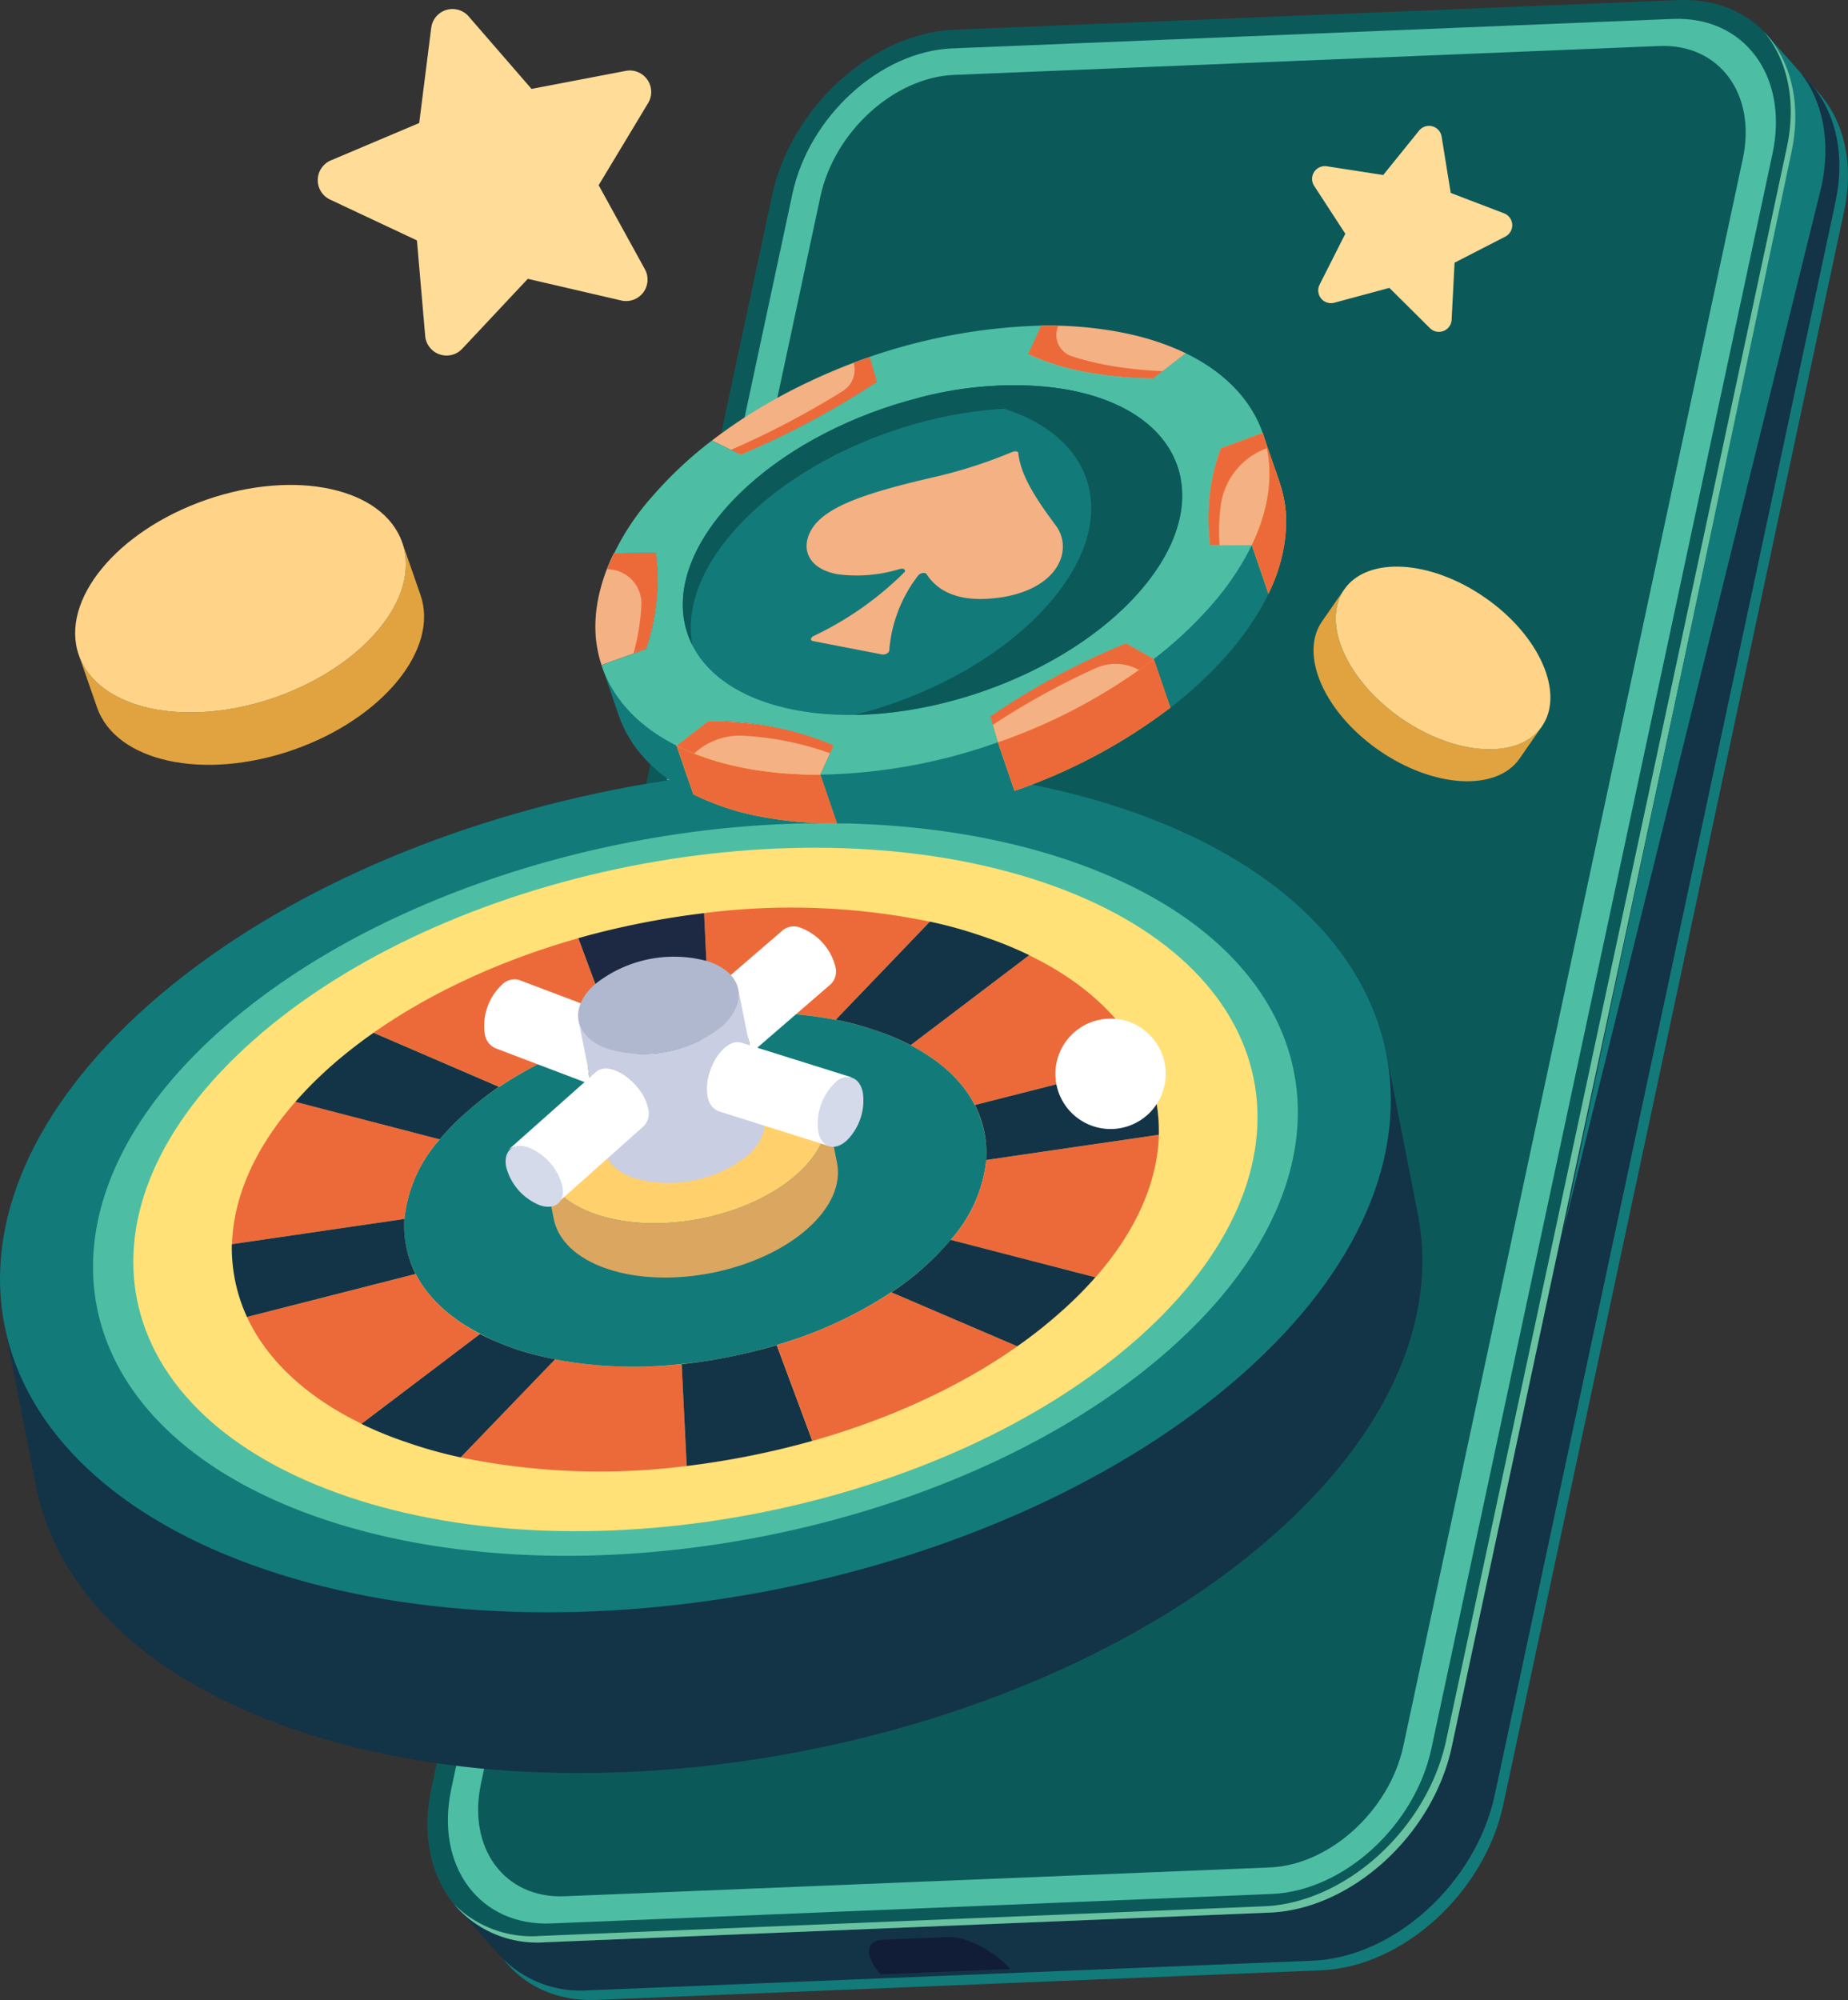 <svg xmlns="http://www.w3.org/2000/svg" xmlns:xlink="http://www.w3.org/1999/xlink" width="215.335" height="233" viewBox="0 0 215.335 233">
  <rect x="0" y="0" width="215.335" height="233" fill="#333333" stroke="none"/>
  <defs>
    <clipPath id="clip-path">
      <path id="Path_22596" data-name="Path 22596" d="M163.964,2.2,79.545,5.653c-9.522.39-19.023,9.037-21.223,19.318l-39.7,185.576c-2.2,10.278,3.739,18.295,13.262,17.9L116.3,225c9.522-.387,19.026-9.037,21.223-19.315l39.7-185.576c2.148-10.042-3.463-17.923-12.6-17.92-.218,0-.439,0-.664.012" transform="translate(-18.165 -2.187)" fill="none"/>
    </clipPath>
    <linearGradient id="linear-gradient" x1="0.123" y1="0.785" x2="0.131" y2="0.785" gradientUnits="objectBoundingBox">
      <stop offset="0" stop-color="#133347"/>
      <stop offset="1" stop-color="#137a7a"/>
    </linearGradient>
    <clipPath id="clip-path-2">
      <path id="Path_22598" data-name="Path 22598" d="M165.27,3.685,80.847,7.142c-9.519.387-19.023,9.037-21.223,19.315l-39.7,185.576c-1.131,5.282-4.486,5.079-1.939,8.33.2.252,4.778,5.383,4.99,5.614a12.775,12.775,0,0,0,10.211,3.964l84.419-3.454c9.522-.387,19.023-9.037,21.223-19.318L178.529,21.6c1.131-5.291.108-9.983-2.449-13.237-.194-.249-5.657-6.36-5.866-6.591-.556-.605-.894-.839-1.134-.839-.808,0-.538,2.624-3.81,2.756" transform="translate(-17.053 -0.929)" fill="none"/>
    </clipPath>
    <linearGradient id="linear-gradient-2" x1="0.169" y1="0.801" x2="0.177" y2="0.801" gradientUnits="objectBoundingBox">
      <stop offset="0" stop-color="#0c595a"/>
      <stop offset="0.056" stop-color="#0c595a"/>
      <stop offset="0.47" stop-color="#0c595a"/>
      <stop offset="0.481" stop-color="#0f5d5c"/>
      <stop offset="0.493" stop-color="#1b6a65"/>
      <stop offset="0.505" stop-color="#2e8074"/>
      <stop offset="0.518" stop-color="#499e88"/>
      <stop offset="0.53" stop-color="#69c3a0"/>
      <stop offset="0.536" stop-color="#60bb9c"/>
      <stop offset="0.561" stop-color="#3e9f8d"/>
      <stop offset="0.585" stop-color="#268a82"/>
      <stop offset="0.608" stop-color="#187e7c"/>
      <stop offset="0.626" stop-color="#137a7a"/>
      <stop offset="0.675" stop-color="#106c6c"/>
      <stop offset="0.75" stop-color="#0d5e5e"/>
      <stop offset="0.813" stop-color="#0c595a"/>
      <stop offset="1" stop-color="#133347"/>
    </linearGradient>
    <clipPath id="clip-path-3">
      <rect id="Rectangle_11300" data-name="Rectangle 11300" width="215.335" height="233" fill="none"/>
    </clipPath>
  </defs>
  <g id="Group_41519" data-name="Group 41519" transform="translate(0 0)">
    <g id="Group_41514" data-name="Group 41514" transform="translate(55.816 6.719)">
      <g id="Group_41513" data-name="Group 41513" clip-path="url(#clip-path)">
        <path id="Path_22595" data-name="Path 22595" d="M190.613,371.2-14.317,208.174,139.837-25.48l204.93,163.026Z" transform="translate(-85.491 -59.533)" fill="url(#linear-gradient)"/>
      </g>
    </g>
    <g id="Group_41516" data-name="Group 41516" transform="translate(52.4 2.854)">
      <g id="Group_41515" data-name="Group 41515" clip-path="url(#clip-path-2)">
        <path id="Path_22597" data-name="Path 22597" d="M191.659-24.225-22.107,149.6,165.776,359.543,379.542,185.72Z" transform="translate(-98.222 -53.065)" fill="url(#linear-gradient-2)"/>
      </g>
    </g>
    <g id="Group_41518" data-name="Group 41518" transform="translate(0 0)">
      <g id="Group_41517" data-name="Group 41517" clip-path="url(#clip-path-3)">
        <path id="Path_22599" data-name="Path 22599" d="M114.346,222.814l-84.419,3.454c-9.522.39-15.459-7.63-13.262-17.908l39.7-185.576c2.2-10.278,11.7-18.928,21.226-19.318L162.01.013c9.522-.387,15.459,7.63,13.259,17.908L135.569,203.5c-2.2,10.278-11.7,18.928-21.223,19.318" transform="translate(33.595 -0.002)" fill="#0c595a"/>
        <path id="Path_22600" data-name="Path 22600" d="M27.187,223.015l84.419-3.454c9.522-.39,19.026-9.037,21.223-19.318l39.7-185.576c1.158-5.411.058-10.192-2.627-13.452,3.159,3.254,4.532,8.355,3.285,14.19l-39.7,185.573c-2.2,10.281-11.7,18.931-21.223,19.318l-84.419,3.454A12.685,12.685,0,0,1,17.213,219.3a12.816,12.816,0,0,0,9.974,3.718" transform="translate(35.677 2.517)" fill="#69c3a0"/>
        <path id="Path_22601" data-name="Path 22601" d="M17.385,206.895l39.748-185.8C59.06,12.086,67.391,4.5,75.739,4.161L159.71.726c8.349-.341,13.551,6.686,11.624,15.7l-39.748,185.8c-1.927,9.009-10.257,16.593-18.605,16.934l-83.971,3.435c-8.349.341-13.551-6.686-11.624-15.7" transform="translate(35.204 1.479)" fill="#4dbea3"/>
        <path id="Path_22602" data-name="Path 22602" d="M18.466,204.166,58.015,19.291C59.628,11.747,66.6,5.4,73.591,5.116L155.77,1.752c6.987-.286,11.344,5.6,9.728,13.142L125.949,199.769c-1.613,7.543-8.585,13.889-15.572,14.174L28.2,217.3c-6.987.286-11.344-5.6-9.731-13.139" transform="translate(37.58 3.609)" fill="#0c595a"/>
        <path id="Path_22603" data-name="Path 22603" d="M59.282,142.2,85.864,16.563C87,11.272,85.975,6.58,83.415,3.326c-.086-.108-1.192-1.358-2.424-2.738C81.015.613,86.73,7,86.924,7.247c2.556,3.254,3.58,7.946,2.449,13.234Z" transform="translate(122.874 1.218)" fill="#137a7a"/>
        <path id="Path_22604" data-name="Path 22604" d="M34.31,77.78l15.108-.618c-1.911-2.139-5.141-3.8-7.212-3.718l-7.611.313c-2.071.083-2.2,1.884-.286,4.022" transform="translate(68.306 152.22)" fill="#111c36"/>
        <path id="Path_22605" data-name="Path 22605" d="M29.634,1.207l7.325,8.444,10.976-2.1a2.5,2.5,0,0,1,2.612,3.743l-5.767,9.575,5.39,9.793A2.5,2.5,0,0,1,47.416,34.3l-10.89-2.526-7.648,8.152a2.5,2.5,0,0,1-4.311-1.5L23.605,27.3,13.487,22.544a2.5,2.5,0,0,1,.089-4.566L23.87,13.624l1.4-11.089a2.5,2.5,0,0,1,4.369-1.327" transform="translate(24.977 0.707)" fill="#fd9"/>
        <path id="Path_22606" data-name="Path 22606" d="M64.851,6.023l1.063,6.566,6.21,2.372a1.488,1.488,0,0,1,.151,2.713L66.36,20.714l-.341,6.643a1.486,1.486,0,0,1-2.532.98l-4.72-4.689-6.422,1.73a1.487,1.487,0,0,1-1.715-2.1l3-5.936L50,11.763a1.487,1.487,0,0,1,1.475-2.28L58.048,10.5l4.179-5.174a1.487,1.487,0,0,1,2.624.7" transform="translate(103.13 9.889)" fill="#fd9"/>
        <path id="Path_22607" data-name="Path 22607" d="M8.819,47.9a19.354,19.354,0,0,0,1.653,6.179A18.691,18.691,0,0,1,8.819,47.9" transform="translate(18.279 99.283)" fill="#e93565"/>
        <path id="Path_22608" data-name="Path 22608" d="M161.543,62.493l3.672,18.737c2.329,11.845-3.088,25.239-16.848,37.367-27.691,24.468-78.637,34.639-113.8,22.723-17.693-5.989-28-16.417-30.371-28.432L.54,94.221c-2.369-11.873,3.039-25.3,16.829-37.472,27.688-24.465,78.643-34.6,113.807-22.686,17.69,5.989,28,16.414,30.367,28.429" transform="translate(0.001 60.251)" fill="#133347"/>
        <path id="Path_22609" data-name="Path 22609" d="M131.158,34.052c35.133,11.9,41.239,41.368,13.554,65.823C117,124.349,66.045,134.5,30.912,122.6-4.246,110.691-10.327,81.23,17.379,56.756,45.067,32.3,96,22.145,131.158,34.052" transform="translate(0 60.248)" fill="#137a7a"/>
        <path id="Path_22610" data-name="Path 22610" d="M117.155,35.519c-30.444-10.309-74.648-1.481-98.6,19.674S-.16,101.945,30.284,112.254c30.414,10.3,74.67,1.463,98.618-19.693s18.67-46.739-11.747-57.042m-.968,52.737c-10.837,9.575-27.077,15.867-43.482,17.831a80.478,80.478,0,0,1-26.348-.986,54.579,54.579,0,0,1-5.466-1.493c-.2-.065-.4-.132-.6-.2s-.39-.132-.587-.2a41.015,41.015,0,0,1-4.892-2.031c-6.585-3.2-11.068-7.525-13.379-12.5a19.024,19.024,0,0,1-1.672-6.388,15.4,15.4,0,0,1-.046-2.031c.187-6.428,3.583-13.286,10.509-19.81.117-.1.23-.212.529-.485l.516-.461c.181-.16.366-.32.581-.507,7.5-6.434,17.474-11.341,28.214-14.393q1.378-.383,2.772-.728c12.773-3.2,26.422-3.779,38.212-1.2a54.16,54.16,0,0,1,5.516,1.509c.191.061.384.126.575.191s.381.129.572.2A40.617,40.617,0,0,1,112.6,46.59c6.594,3.2,11.089,7.528,13.379,12.454,4.108,8.859,1.057,19.631-9.79,29.212" transform="translate(7.313 64.69)" fill="#4dbea3"/>
        <path id="Path_22611" data-name="Path 22611" d="M111.069,36.169c28.4,9.618,33.333,33.437,10.954,53.2-22.394,19.782-63.583,27.983-91.981,18.366C1.622,98.115-3.291,74.3,19.1,54.52c22.378-19.767,63.547-27.974,91.966-18.35" transform="translate(10.478 66.618)" fill="#ffe177"/>
        <path id="Path_22612" data-name="Path 22612" d="M25.879,47.309c1.026-.163,2.056-.3,3.082-.412L28.4,35.046a80.225,80.225,0,0,1,26.308.992L43.744,47.472a34.461,34.461,0,0,1,4.64,1.235c-6.643-2.252-14.654-2.615-22.5-1.4" transform="translate(53.639 71.33)" fill="#ec6a3a"/>
        <path id="Path_22613" data-name="Path 22613" d="M26.809,34.62h0l-.16.022.16-.022" transform="translate(55.235 71.756)" fill="#e93565"/>
        <path id="Path_22614" data-name="Path 22614" d="M44.79,53.666c.135.27.261.544.378.817-1.733-4-5.771-7.414-11.965-9.51a27.922,27.922,0,0,1,4.09,1.721l13.8-10.478c6.6,3.2,11.092,7.531,13.375,12.447Z" transform="translate(68.82 75.064)" fill="#ec6a3a"/>
        <path id="Path_22615" data-name="Path 22615" d="M28.458,51.54a50.434,50.434,0,0,0,14.767.553l.581,11.861a80.222,80.222,0,0,1-26.336-1Z" transform="translate(36.21 106.826)" fill="#ec6a3a"/>
        <path id="Path_22616" data-name="Path 22616" d="M83.192,55.413a16.73,16.73,0,0,1-4.163,9.452,31.192,31.192,0,0,1-6.944,6.115,49.147,49.147,0,0,1-13.332,6.139,57.5,57.5,0,0,1-11.089,2.212,49.609,49.609,0,0,1-14.74-.535,39.273,39.273,0,0,1-4.062-1.042A24.96,24.96,0,0,1,24.2,75.813c-3.875-1.988-6.52-4.634-7.845-7.66A12.264,12.264,0,0,1,15.325,62.8a16.408,16.408,0,0,1,4.16-9.639,27.968,27.968,0,0,1,3.106-3.193,38.448,38.448,0,0,1,3.8-2.913,49.449,49.449,0,0,1,14.291-6.447,66.525,66.525,0,0,1,7.067-1.524c7.848-1.226,15.861-.86,22.508,1.367,6.207,2.123,10.251,5.515,11.956,9.522a12.606,12.606,0,0,1,.974,5.439" transform="translate(31.755 79.573)" fill="#137a7a"/>
        <path id="Path_22617" data-name="Path 22617" d="M36.926,51l4.145,11.151a98.7,98.7,0,0,1-14.528,2.91l-.111.012-.581-11.858A62.617,62.617,0,0,0,36.926,51" transform="translate(53.583 105.707)" fill="#133347"/>
        <path id="Path_22618" data-name="Path 22618" d="M30.947,52.886l-14.614-6.3Q14.669,47.747,13.122,49c7.359-5.964,16.863-10.536,27.064-13.428l4.142,11.142c.307-.089.618-.175.925-.261a50.5,50.5,0,0,0-14.306,6.434" transform="translate(27.198 73.727)" fill="#ec6a3a"/>
        <path id="Path_22619" data-name="Path 22619" d="M26.072,48.684c.307-.089.615-.175.922-.261a64.016,64.016,0,0,1,7.07-1.539c1.026-.163,2.056-.3,3.082-.412L36.59,34.62c-.037,0-.077.009-.117.015A98.305,98.305,0,0,0,24.7,36.8c-.928.23-1.85.473-2.765.737Z" transform="translate(45.454 71.756)" fill="#1d2943"/>
        <path id="Path_22620" data-name="Path 22620" d="M28.875,56.938,8.8,59.876c.178-6.148,3.294-12.687,9.5-18.833-.747.741-1.45,1.49-2.1,2.243L33,47.655a16.525,16.525,0,0,0-4.136,9.639c0-.117.006-.237.012-.356" transform="translate(18.236 85.069)" fill="#ec6a3a"/>
        <path id="Path_22621" data-name="Path 22621" d="M79.239,40.27c4.111,8.856,1.06,19.628-9.79,29.212S42.376,85.35,26.078,87.3a98.7,98.7,0,0,0,14.528-2.91L36.461,73.24a50.187,50.187,0,0,0,13.354-6.155l14.666,6.287A53.666,53.666,0,0,0,69.4,69.491a44.625,44.625,0,0,0,4.185-4.157L56.74,60.977a16.641,16.641,0,0,0,4.142-9.445c0,.046,0,.1-.006.141l20.1-2.941a19.364,19.364,0,0,0-1.736-8.462" transform="translate(54.052 83.467)" fill="#ec6a3a"/>
        <path id="Path_22622" data-name="Path 22622" d="M29.013,48.764c-.114-.224-.221-.455-.32-.685,1.334,3,3.967,5.663,7.829,7.679L22.714,66.214c-6.582-3.2-11.068-7.525-13.348-12.438Z" transform="translate(19.413 99.652)" fill="#ec6a3a"/>
        <path id="Path_22623" data-name="Path 22623" d="M48.765,36.63c.191.065.381.132.572.2a43.533,43.533,0,0,1,4.9,2.019L40.423,49.332a27.922,27.922,0,0,0-4.09-1.721,34.461,34.461,0,0,0-4.64-1.235l10.97-11.434a50.347,50.347,0,0,1,5.525,1.5c.194.061.387.126.578.191" transform="translate(65.69 72.425)" fill="#133347"/>
        <path id="Path_22624" data-name="Path 22624" d="M36.272,53.522l-11,11.427a52.025,52.025,0,0,1-5.479-1.484c-.2-.065-.4-.129-.593-.2l-.587-.2a43.8,43.8,0,0,1-4.907-2.022L27.527,50.578a30.173,30.173,0,0,0,4.68,1.924,36.564,36.564,0,0,0,4.065,1.02" transform="translate(28.408 104.832)" fill="#133347"/>
        <path id="Path_22625" data-name="Path 22625" d="M56.648,40.267a19.39,19.39,0,0,1,1.739,8.471l-20.1,2.938c0-.046,0-.092,0-.138a12.2,12.2,0,0,0-.946-5.451c-.114-.277-.24-.547-.375-.817Z" transform="translate(76.636 83.46)" fill="#133347"/>
        <path id="Path_22626" data-name="Path 22626" d="M28.892,46.216c-.006.12-.012.24-.012.356a12.577,12.577,0,0,0,1.008,5.368c.1.23.2.458.32.682l-19.65,5.012-.025-.061A19.3,19.3,0,0,1,8.88,51.393l-.009-.132-.009-.077a19.388,19.388,0,0,1-.068-2.028Z" transform="translate(18.218 95.791)" fill="#133347"/>
        <path id="Path_22627" data-name="Path 22627" d="M20.305,39.157l14.614,6.3A38.248,38.248,0,0,0,31.127,48.4a27.81,27.81,0,0,0-3.107,3.171L11.2,47.2a42.126,42.126,0,0,1,2.974-3.085l.141-.132c.114-.108.23-.215.347-.323.058-.055.12-.111.181-.166q.217-.2.442-.4l.049-.043c.2-.175.384-.338.575-.5q2.106-1.8,4.391-3.392" transform="translate(23.223 81.16)" fill="#133347"/>
        <path id="Path_22628" data-name="Path 22628" d="M57.573,51.37a44.622,44.622,0,0,1-4.185,4.157,54.036,54.036,0,0,1-4.916,3.881L33.8,53.119a31.434,31.434,0,0,0,6.907-6.112Z" transform="translate(70.063 97.43)" fill="#133347"/>
        <path id="Path_22629" data-name="Path 22629" d="M53.61,42.031l1.244,6.33c.479,2.437-.639,5.187-3.463,7.682-5.657,5-16.1,7.1-23.343,4.646-3.613-1.226-5.728-3.368-6.21-5.832l-1.248-6.33c.485,2.464,2.6,4.606,6.213,5.832,7.239,2.452,17.683.35,23.343-4.646,2.824-2.5,3.942-5.245,3.463-7.682" transform="translate(42.679 87.117)" fill="#dba660"/>
        <path id="Path_22630" data-name="Path 22630" d="M47.44,40.817c7.239,2.452,8.459,8.5,2.778,13.517-5.657,5-16.1,7.1-23.34,4.646C19.69,56.549,18.446,50.49,24.1,45.49c5.681-5.015,16.153-7.107,23.337-4.674" transform="translate(42.606 82.496)" fill="#ffd06c"/>
        <path id="Path_22631" data-name="Path 22631" d="M26.425,44.194a2.184,2.184,0,0,1,2.139-.212A6.665,6.665,0,0,1,32.5,48.469,2.066,2.066,0,0,1,32.02,50.5l10.063-8.7a2.126,2.126,0,0,0,.485-2.013,6.553,6.553,0,0,0-3.961-4.48,2.077,2.077,0,0,0-2.114.209Z" transform="translate(54.771 72.81)" fill="#fff"/>
        <path id="Path_22632" data-name="Path 22632" d="M28.917,38.13c-1.8-.611-2.965.418-2.6,2.277a6.572,6.572,0,0,0,3.924,4.452c1.8.611,2.981-.409,2.621-2.237a6.616,6.616,0,0,0-3.945-4.492" transform="translate(54.409 78.665)" fill="#ffde9b"/>
        <path id="Path_22633" data-name="Path 22633" d="M34.513,41.777a2.178,2.178,0,0,0-2.056.627,6.666,6.666,0,0,0-1.914,5.651,2.075,2.075,0,0,0,1.226,1.7l-12.106-4.6a2.136,2.136,0,0,1-1.22-1.672,6.551,6.551,0,0,1,1.936-5.657,2.084,2.084,0,0,1,2.034-.624Z" transform="translate(38.046 76.951)" fill="#fff"/>
        <path id="Path_22634" data-name="Path 22634" d="M24.3,39.31c1.432-1.257,2.9-.753,3.275,1.1a6.578,6.578,0,0,1-1.914,5.62c-1.432,1.257-2.91.765-3.279-1.06A6.608,6.608,0,0,1,24.3,39.31" transform="translate(46.213 80.042)" fill="#ffde9b"/>
        <path id="Path_22635" data-name="Path 22635" d="M40.555,37.515l3,15.038c.27,1.373-.36,2.925-1.951,4.332A14.783,14.783,0,0,1,28.446,59.5c-2.04-.691-3.229-1.9-3.5-3.288l-3-15.038c.273,1.389,1.463,2.6,3.5,3.288A14.778,14.778,0,0,0,38.6,41.844c1.595-1.4,2.225-2.956,1.954-4.329" transform="translate(45.477 77.756)" fill="#c9cee2"/>
        <path id="Path_22636" data-name="Path 22636" d="M37.079,36.834c4.081,1.383,4.769,4.793,1.567,7.62a14.785,14.785,0,0,1-13.16,2.621c-4.05-1.373-4.753-4.787-1.564-7.6a14.81,14.81,0,0,1,13.157-2.636" transform="translate(45.439 75.159)" fill="#b0b8cf"/>
        <path id="Path_22637" data-name="Path 22637" d="M19.277,49.983a2.184,2.184,0,0,1,2.139-.212,6.665,6.665,0,0,1,3.936,4.486,2.066,2.066,0,0,1-.479,2.034l10.214-9.1a2.134,2.134,0,0,0,.482-2.013c-.584-2.928-4.4-5.718-6.075-4.274Z" transform="translate(39.955 83.971)" fill="#fff"/>
        <path id="Path_22638" data-name="Path 22638" d="M21.841,43.624c-1.8-.611-2.965.418-2.6,2.277a6.572,6.572,0,0,0,3.924,4.452c1.8.611,2.981-.409,2.621-2.237a6.616,6.616,0,0,0-3.945-4.492" transform="translate(39.742 90.053)" fill="#d4daea"/>
        <path id="Path_22639" data-name="Path 22639" d="M43.826,43.653a2.178,2.178,0,0,0-2.056.627,6.666,6.666,0,0,0-1.914,5.651,2.075,2.075,0,0,0,1.226,1.7L28.118,47.543A2.138,2.138,0,0,1,26.9,45.868c-.584-2.928,1.868-6.969,3.97-6.278Z" transform="translate(55.564 81.897)" fill="#fff"/>
        <path id="Path_22640" data-name="Path 22640" d="M33.008,41.533c1.432-1.257,2.9-.753,3.275,1.1a6.578,6.578,0,0,1-1.914,5.62c-1.432,1.257-2.91.765-3.279-1.06a6.608,6.608,0,0,1,1.917-5.663" transform="translate(64.258 84.649)" fill="#d4daea"/>
        <path id="Path_22641" data-name="Path 22641" d="M45.407,13.535l.83,2.907a100.279,100.279,0,0,1-15.852,8.49L27,23.272a58.9,58.9,0,0,1,6.216-4.167c.27-.16.541-.313.811-.467l.055-.031c.114-.065.23-.126.341-.191l.065-.037c.12-.065.24-.132.36-.2l.138-.074.218-.12.172-.092.154-.083c.132-.068.261-.135.39-.2L36,17.566a69.488,69.488,0,0,1,9.4-4.031" transform="translate(55.953 28.053)" fill="#f4b183"/>
        <path id="Path_22642" data-name="Path 22642" d="M43.908,13.536l.83,2.9a100.275,100.275,0,0,1-15.852,8.493l-1.168-.575A100.587,100.587,0,0,0,40.752,17.5a2.931,2.931,0,0,0,1.272-3.288c.627-.234,1.251-.458,1.884-.676" transform="translate(57.451 28.055)" fill="#ec6a3a"/>
        <path id="Path_22643" data-name="Path 22643" d="M30.342,14.656l-.058.031.058-.031" transform="translate(62.77 30.377)" fill="#6fcc01"/>
        <path id="Path_22644" data-name="Path 22644" d="M30.6,14.665c-.157.077-.313.157-.47.237.157-.08.313-.16.47-.237" transform="translate(62.452 30.395)" fill="#6fcc01"/>
        <path id="Path_22645" data-name="Path 22645" d="M30.452,14.758l-.525.27.525-.27" transform="translate(62.03 30.588)" fill="#6fcc01"/>
        <path id="Path_22646" data-name="Path 22646" d="M40.516,12.345l1.942,5.669-1.536,3.34L38.98,15.685Z" transform="translate(80.794 25.587)" fill="#6fcc01"/>
        <path id="Path_22647" data-name="Path 22647" d="M47.519,13.392l1.942,5.669-3.786,2.944-1.942-5.669Z" transform="translate(90.646 27.757)" fill="#c8c0b3"/>
        <path id="Path_22648" data-name="Path 22648" d="M49.748,13.12l.375.074.083.018.372.077c.144.031.264.058.387.086l.043.009a30.179,30.179,0,0,1,6.364,2.182l-3.789,2.944a46,46,0,0,1-8.035-.768,28.431,28.431,0,0,1-6.566-2.053l1.533-3.34a46.242,46.242,0,0,1,7.94.544l.043.006c.261.043.525.086.787.135l.086.015c.126.022.252.046.378.071" transform="translate(80.796 25.583)" fill="#f4b183"/>
        <path id="Path_22649" data-name="Path 22649" d="M54.7,17.653l-1.112.86a45.646,45.646,0,0,1-8.035-.774,28.025,28.025,0,0,1-6.569-2.053l1.533-3.34c.673-.006,1.346-.006,2.01.015a2.6,2.6,0,0,0,1.533,3.546,32.269,32.269,0,0,0,3.893,1,44.911,44.911,0,0,0,6.748.744" transform="translate(80.796 25.582)" fill="#ec6a3a"/>
        <path id="Path_22650" data-name="Path 22650" d="M53.585,16.253l1.942,5.669a46.062,46.062,0,0,1-8.038-.768A28.478,28.478,0,0,1,40.922,19.1L38.98,13.432a28.607,28.607,0,0,0,6.569,2.053,46,46,0,0,0,8.035.768" transform="translate(80.794 27.84)" fill="#c8c0b3"/>
        <path id="Path_22651" data-name="Path 22651" d="M22.875,22.161c-.031.1-.058.206-.086.307.028-.1.055-.206.086-.307" transform="translate(47.235 45.932)" fill="#6fcc01"/>
        <path id="Path_22652" data-name="Path 22652" d="M29.639,20.956a25.058,25.058,0,0,1-1.152,11.228L23.294,34.04a14.3,14.3,0,0,1-.694-5.316c.012-.194.025-.381.04-.572l.006-.074c.009-.071.015-.141.022-.212.006-.034.009-.068.012-.1.006-.065.015-.129.022-.2l.018-.129c0-.04.009-.083.015-.123.012-.092.028-.184.04-.277l.012-.065.028-.178.009-.052A21.186,21.186,0,0,1,24.751,21Z" transform="translate(46.797 43.435)" fill="#f4b183"/>
        <path id="Path_22653" data-name="Path 22653" d="M28.737,20.957a25.066,25.066,0,0,1-1.161,11.228l-1.475.529a25.688,25.688,0,0,0,.928-5.654,3.989,3.989,0,0,0-4.013-4.179c.237-.618.516-1.251.827-1.877Z" transform="translate(47.705 43.437)" fill="#ec6a3a"/>
        <path id="Path_22654" data-name="Path 22654" d="M50.473,26.183l-1.942-5.669a14.266,14.266,0,0,0-.578-3.881c1.816,5.3,2.483,6.683,2.52,9.55" transform="translate(99.392 34.474)" fill="#6fcc01"/>
        <path id="Path_22655" data-name="Path 22655" d="M50.745,20.666l1.942,5.669-4.852.028L45.894,20.69Z" transform="translate(95.124 42.833)" fill="#c8c0b3"/>
        <path id="Path_22656" data-name="Path 22656" d="M24.768,30.931l-1.942-5.669c1.481,3.03,4.76,4.836,8.7,9.243l1.942,5.669c-4.462-2.24-7.408-5.451-8.7-9.243" transform="translate(47.311 52.36)" fill="#137a7a"/>
        <path id="Path_22657" data-name="Path 22657" d="M55.176,20.666l1.942,5.669c-2.48,5.153-6.843,9.731-11.421,13.274L43.755,33.94c3.309-4.173,7.4-8.883,11.421-13.274" transform="translate(90.691 42.833)" fill="#137a7a"/>
        <path id="Path_22658" data-name="Path 22658" d="M31.126,29.342l1.942,5.669-.012.083-1.942-5.672Z" transform="translate(64.49 60.817)" fill="#c8c0b3"/>
        <path id="Path_22659" data-name="Path 22659" d="M43.963,30.163c-.052.117-1.635,3.552-1.533,3.334l-.012.08,1.939,5.666a44.407,44.407,0,0,1-8.84-.768A29.99,29.99,0,0,1,27.6,35.866L25.659,30.2l3.712-2.861c4.821.046,10.208.768,14.592,2.824" transform="translate(53.183 56.665)" fill="#fec226"/>
        <path id="Path_22660" data-name="Path 22660" d="M33.565,27.561c-1.337-.123-2.741-.2-4.191-.215L25.659,30.2l3.712-2.867c1.453.022,2.851.092,4.194.224" transform="translate(53.183 56.66)" fill="#fec226"/>
        <path id="Path_22661" data-name="Path 22661" d="M42.423,31.647l1.942,5.669a44.835,44.835,0,0,1-8.843-.771A30.125,30.125,0,0,1,27.6,33.939L25.658,28.27c4.99,2.52,11.175,3.423,16.765,3.377" transform="translate(53.181 58.594)" fill="#ec6a3a"/>
        <path id="Path_22662" data-name="Path 22662" d="M43.965,30.16,42.435,33.5l-.015.08c-5.586.046-11.775-.857-16.762-3.377l3.709-2.861a36.492,36.492,0,0,1,14.6,2.821" transform="translate(53.181 56.665)" fill="#f4b183"/>
        <path id="Path_22663" data-name="Path 22663" d="M43.968,30.167l-.424.925a35.561,35.561,0,0,0-10.266-2.049A7.862,7.862,0,0,0,27.7,31.119c-.71-.28-1.4-.59-2.046-.919l3.712-2.864c4.935.077,10.118.756,14.6,2.83" transform="translate(53.181 56.66)" fill="#ec6a3a"/>
        <path id="Path_22664" data-name="Path 22664" d="M37.554,27.164,39.5,32.833l.879,3.005-1.939-5.669Z" transform="translate(77.837 56.302)" fill="#6fcc01"/>
        <path id="Path_22665" data-name="Path 22665" d="M51.781,28.142l1.942,5.669a64.521,64.521,0,0,1-20.67,3.77l-1.939-5.669c6.259-1.407,13.375-2.833,20.667-3.77" transform="translate(64.49 58.329)" fill="#137a7a"/>
        <path id="Path_22666" data-name="Path 22666" d="M56.6,26.221l1.939,5.666a64.789,64.789,0,0,1-18.166,9.7l-1.939-5.663L37.846,33.9l-.009,0-.283-1c1.773-1.2,3.617-2.369,5.54-3.481A85.136,85.136,0,0,1,53.363,24.39Z" transform="translate(77.838 50.552)" fill="#efae1d"/>
        <path id="Path_22667" data-name="Path 22667" d="M56.015,24.985l1.942,5.669a65.414,65.414,0,0,1-18.175,9.7L37.84,34.689a65.413,65.413,0,0,0,18.175-9.7" transform="translate(78.431 51.785)" fill="#ec6a3a"/>
        <path id="Path_22668" data-name="Path 22668" d="M53.362,24.39l3.248,1.828a65.413,65.413,0,0,1-18.175,9.7l-.882-3.008A85.1,85.1,0,0,1,53.362,24.39" transform="translate(77.836 50.552)" fill="#f4b183"/>
        <path id="Path_22669" data-name="Path 22669" d="M56.613,26.221c-.565.436-1.137.86-1.73,1.272a5.63,5.63,0,0,0-5.018-.218A86.369,86.369,0,0,0,37.839,33.9l-.286-.989A85.376,85.376,0,0,1,53.362,24.39Z" transform="translate(77.836 50.552)" fill="#ec6a3a"/>
        <path id="Path_22670" data-name="Path 22670" d="M98.589,37.913A31.72,31.72,0,0,1,93.977,44.8a46.831,46.831,0,0,1-6.809,6.388L83.92,49.356a85.285,85.285,0,0,0-15.809,8.524l.882,3.005a64.488,64.488,0,0,1-20.667,3.77l1.542-3.417a36.492,36.492,0,0,0-14.6-2.821l-3.709,2.861c-4.517-2.268-7.482-5.534-8.751-9.387l5.2-1.856a25.058,25.058,0,0,0,1.152-11.228l-4.889.043a23.119,23.119,0,0,0-1.2,2.9,28.884,28.884,0,0,1,5.7-9.553,46.553,46.553,0,0,1,6.9-6.459L39.058,27.4a100.683,100.683,0,0,0,15.855-8.487L54.081,16a70.167,70.167,0,0,0-8.247,3.444,67.276,67.276,0,0,1,28.2-7.1L72.5,15.685a28.458,28.458,0,0,0,6.569,2.053,45.7,45.7,0,0,0,8.035.768l3.8-2.931c6.3,3.06,9.67,8.026,9.747,13.827a14.2,14.2,0,0,0-.8-4.545l-4.873,1.794A23.844,23.844,0,0,0,93.74,37.938Z" transform="translate(47.278 25.587)" fill="#4dbea3"/>
        <path id="Path_22671" data-name="Path 22671" d="M52.137,16.416l.052.147c1.542,4.938,2.636,6.514,2.682,10.072a.238.238,0,0,1,0,.068c0,.018,0,.529-.012.645a19.42,19.42,0,0,1-2.046,7.792l-1.939-5.666-3.761.015,0,.009-1.088.006A23.924,23.924,0,0,1,47.26,18.217Z" transform="translate(94.99 34.025)" fill="#efae1d"/>
        <path id="Path_22672" data-name="Path 22672" d="M52.143,16.417c1.515,4.308.75,8.892-1.257,13.056l-4.852.025a23.852,23.852,0,0,1,1.235-11.289Z" transform="translate(94.984 34.027)" fill="#f4b183"/>
        <path id="Path_22673" data-name="Path 22673" d="M52.143,16.416a13.874,13.874,0,0,1,.492,1.773,8.268,8.268,0,0,0-5.371,6.64,23.652,23.652,0,0,0-.141,4.667l-1.088.006a23.881,23.881,0,0,1,1.232-11.289Z" transform="translate(94.984 34.025)" fill="#ec6a3a"/>
        <path id="Path_22674" data-name="Path 22674" d="M48.772,16.452l1.942,5.669c1.475,4.308.673,8.862-1.3,12.945L47.472,29.4c1.973-4.087,2.775-8.637,1.3-12.945" transform="translate(98.395 34.099)" fill="#ec6a3a"/>
        <path id="Path_22675" data-name="Path 22675" d="M26.454,43.578c-3.125-9.129,7.123-20.9,22.879-26.3s31.074-2.363,34.2,6.766-7.123,20.9-22.882,26.3-31.074,2.363-34.2-6.766" transform="translate(53.669 30.276)" fill="#137a7a"/>
        <path id="Path_22676" data-name="Path 22676" d="M65.717,38.5c-7.384,8.567-21.156,14.328-33.3,14.506,8.877-2.249,17.413-6.935,22.695-13.056,10.7-12.4,2.83-24.216-15.234-23.884a41.289,41.289,0,0,1,17.637-.876c13.4,2.587,17.075,13.028,8.2,23.309" transform="translate(67.193 30.273)" fill="#0c595a"/>
        <path id="Path_22677" data-name="Path 22677" d="M83.885,25.4c-1.834-3.61-5.89-6.364-11.916-7.522-13.394-2.6-31.452,3.641-40.314,13.929-3.945,4.569-5.4,9.172-4.634,13.105-2.262-4.422-1.177-10.131,3.706-15.791C39.589,18.838,57.647,12.6,71.041,15.194,78.487,16.632,82.93,20.488,83.885,25.4" transform="translate(53.667 30.272)" fill="#0c595a"/>
        <path id="Path_22678" data-name="Path 22678" d="M55.261,17.33c.252,2.581,2.083,5.368,4.376,8.441,1.963,2.655.51,7.153-6.087,8.309-3.481.562-7.067.28-8.994-2.667-.163-.252-.768-.111-.971.172a16.339,16.339,0,0,0-3.368,8.742c-.018.264-.473.519-.827.452L31.337,39.22c-.36-.068-.3-.409.089-.6a38.308,38.308,0,0,0,10.512-7.374c.206-.209.111-.4-.129-.449a.724.724,0,0,0-.329.018,17.21,17.21,0,0,1-7.319.615,7.347,7.347,0,0,1-1.291-.372c-1.92-.759-2.71-2.344-2.056-4.114,1.152-3.116,5.915-4.83,14.857-6.88a55.757,55.757,0,0,0,8.911-2.888c.261-.1.664-.1.679.157" transform="translate(63.4 35.464)" fill="#f4b183"/>
        <path id="Path_22679" data-name="Path 22679" d="M46.451,38.621a6.428,6.428,0,1,1-6.428,6.428,6.43,6.43,0,0,1,6.428-6.428" transform="translate(82.956 80.049)" fill="#fff"/>
        <path id="Path_22680" data-name="Path 22680" d="M27.96,44.74c-10.4,3.623-20.639,1.4-22.849-4.956L2.988,33.675c2.2,6.367,12.429,8.57,22.846,4.956s17.05-11.713,14.838-18.067L42.8,26.673C45.007,33.024,38.364,41.12,27.96,44.74" transform="translate(6.193 42.622)" fill="#e0a33f"/>
        <path id="Path_22681" data-name="Path 22681" d="M26.12,43.15C15.7,46.763,5.475,44.557,3.272,38.19S7.706,23.743,18.11,20.123s20.624-1.4,22.849,4.959S36.525,39.53,26.12,43.15" transform="translate(5.906 38.107)" fill="#ffd488"/>
        <path id="Path_22682" data-name="Path 22682" d="M57.442,41.1C51.085,36.69,48.114,29.961,50.8,26.08l2.587-3.733c-2.7,3.884.28,10.6,6.64,15.016s13.7,4.827,16.393.946l-2.587,3.73C71.144,45.924,63.8,45.5,57.442,41.1" transform="translate(103.244 46.318)" fill="#e0a33f"/>
        <path id="Path_22683" data-name="Path 22683" d="M58.288,39.157c-6.36-4.419-9.341-11.132-6.64-15.016s10.035-3.463,16.393.943S77.37,36.211,74.681,40.1s-10.035,3.463-16.393-.943" transform="translate(104.986 44.527)" fill="#ffd488"/>
      </g>
    </g>
  </g>
</svg>

